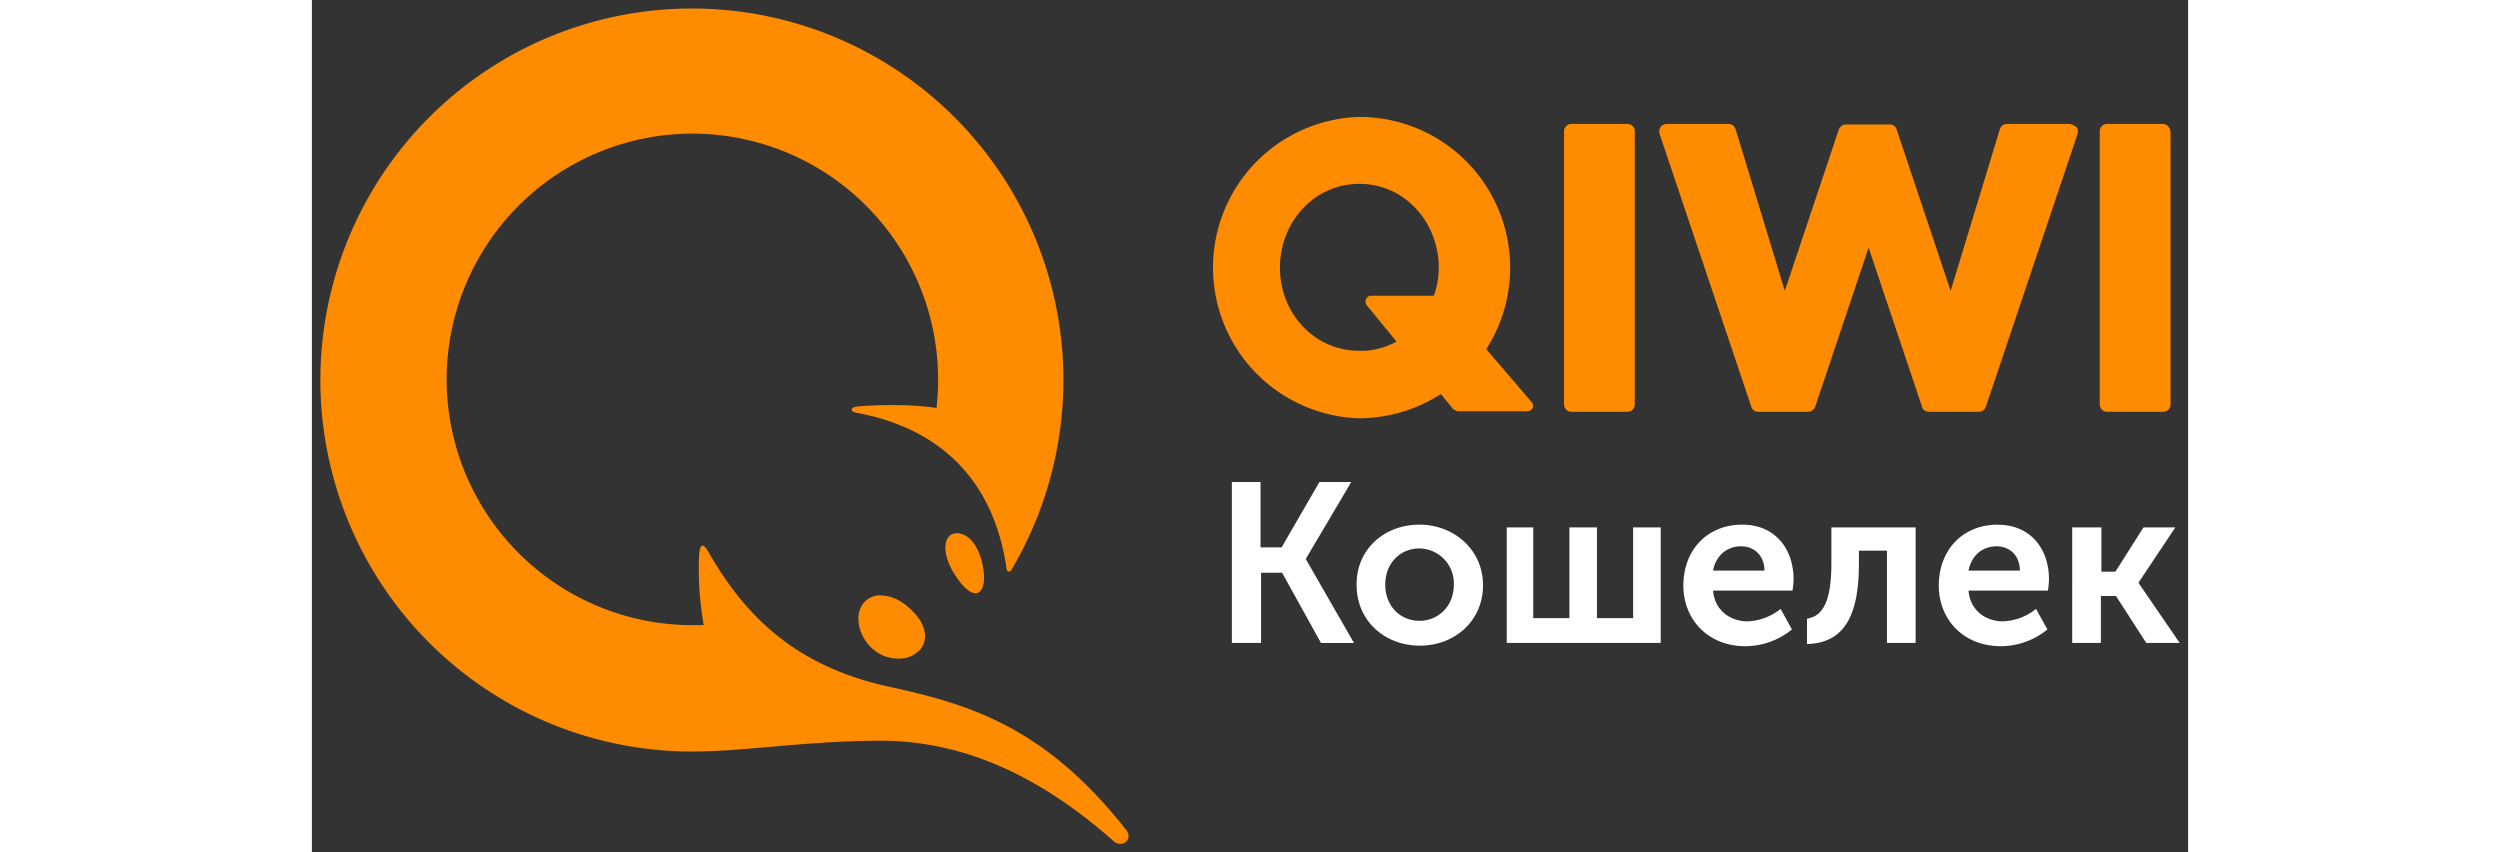 <svg xmlns="http://www.w3.org/2000/svg" viewBox="0 0 29.574 13.434" width="88px" height="30px">
                            <rect x="0" y="0" width="29.574" height="13.434" fill="#333333" stroke="none"/>
                            <g fill="none">
                                <path
                                    fill="#fff"
                                    d="M14.493 7.598h.46v1.03h.332l.596-1.03h.502l-.715 1.209v.008l.758 1.32h-.52l-.613-1.107h-.332v1.106h-.46V7.598h-.008zm2.963.672c.553 0 1.004.4 1.004.954 0 .562-.443.953-.996.953-.553 0-.996-.391-.996-.953-.009-.562.434-.954.988-.954zm1.361.043h.435v1.43h.57v-1.43h.434v1.43h.57v-1.43h.435v1.821h-2.427V8.313zm3.73-.043c.518 0 .808.383.808.86a1.27 1.27 0 0 1-.017.179h-1.252c.026.315.273.485.545.485a.889.889 0 0 0 .52-.196l.178.324a1.169 1.169 0 0 1-.732.264c-.604 0-.979-.435-.979-.954 0-.57.383-.962.928-.962zm1.02 1.481c.222-.034.384-.22.384-.868v-.57h1.328v1.821h-.452V8.68h-.442v.204c0 .791-.213 1.251-.818 1.268v-.4zm3.006-1.48c.519 0 .808.382.808.86a1.27 1.27 0 0 1-.017.178h-1.251c.025.315.272.485.545.485a.889.889 0 0 0 .519-.196l.179.324a1.169 1.169 0 0 1-.732.264c-.605 0-.98-.435-.98-.954 0-.57.384-.962.929-.962zm1.183.042h.451v.698h.221l.443-.698h.502l-.579.868v.009l.647.944h-.527l-.477-.74h-.238v.74h-.452V8.313h.009zm-10.3 1.473c.298 0 .544-.23.544-.57a.55.55 0 0 0-.545-.571c-.297 0-.536.23-.536.57 0 .34.238.57.537.57zm5.44-.792c0-.238-.163-.383-.367-.383-.23 0-.4.153-.443.383zm4.026 0c0-.238-.162-.383-.366-.383-.23 0-.4.153-.443.383z"
                                ></path>
                                <path
                                    fill="#ff8c00"
                                    d="M20.852 2.073v4.299a.116.116 0 0 1-.119.119h-.877a.116.116 0 0 1-.119-.119V2.073a.116.116 0 0 1 .12-.119h.876a.116.116 0 0 1 .12.119zm6.844-.119c.034 0 .077.017.12.051.025.025.025.068.017.102l-1.448 4.308a.121.121 0 0 1-.11.076h-.783c-.052 0-.094-.025-.111-.076l-.843-2.512-.843 2.511a.121.121 0 0 1-.11.077H22.8c-.05 0-.093-.025-.11-.077l-1.448-4.307c-.008-.034-.008-.068.017-.102.018-.034.06-.051.094-.051h.979c.051 0 .094.034.11.085l.775 2.545.852-2.545a.121.121 0 0 1 .11-.077h.69c.05 0 .093.026.11.077l.852 2.545.775-2.545a.117.117 0 0 1 .11-.085h.98zm1.481 0c.06 0 .111.051.12.119v4.299a.116.116 0 0 1-.12.119h-.876a.116.116 0 0 1-.12-.119V2.073a.116.116 0 0 1 .12-.119zm-9.95 4.384c.05.06.008.145-.069.145h-1.073a.137.137 0 0 1-.11-.052l-.179-.22a2.4 2.4 0 0 1-1.285.382 2.376 2.376 0 0 1 0-4.75 2.376 2.376 0 0 1 2 3.66l.715.835zm-8.965 2.086c.222.085.307.417.324.561.034.264-.043.366-.128.366s-.204-.102-.332-.306c-.128-.204-.179-.434-.11-.553.042-.077.136-.111.246-.068zm-1.294.962c.137 0 .29.06.426.178.264.222.34.477.204.664a.448.448 0 0 1-.349.153.607.607 0 0 1-.4-.144c-.238-.205-.306-.545-.153-.732a.33.33 0 0 1 .272-.12zm-2.979 2.46a5.856 5.856 0 1 1 5.857-5.857 5.893 5.893 0 0 1-.826 3.005c-.017.025-.06.017-.068-.017-.204-1.439-1.081-2.23-2.358-2.469-.11-.017-.128-.085.017-.102.391-.034.945-.026 1.234.025a3.877 3.877 0 0 0-3.848-4.325A3.877 3.877 0 0 0 2.124 5.98a3.877 3.877 0 0 0 3.874 3.874h.178A5.225 5.225 0 0 1 6.1 8.807c.01-.239.06-.273.162-.086.537.928 1.303 1.763 2.801 2.095 1.226.272 2.452.587 3.771 2.264.12.145-.06.298-.196.179-1.345-1.192-2.57-1.584-3.686-1.584-1.251.009-2.102.17-2.962.17zm11.109-6.461l-.468-.57c-.051-.06-.009-.154.068-.154h.987c.051-.136.077-.29.077-.443 0-.706-.528-1.32-1.251-1.32-.724 0-1.252.614-1.252 1.32 0 .707.528 1.311 1.252 1.311.204.009.408-.05.587-.144z"
                                ></path>
                            </g>
                        </svg>